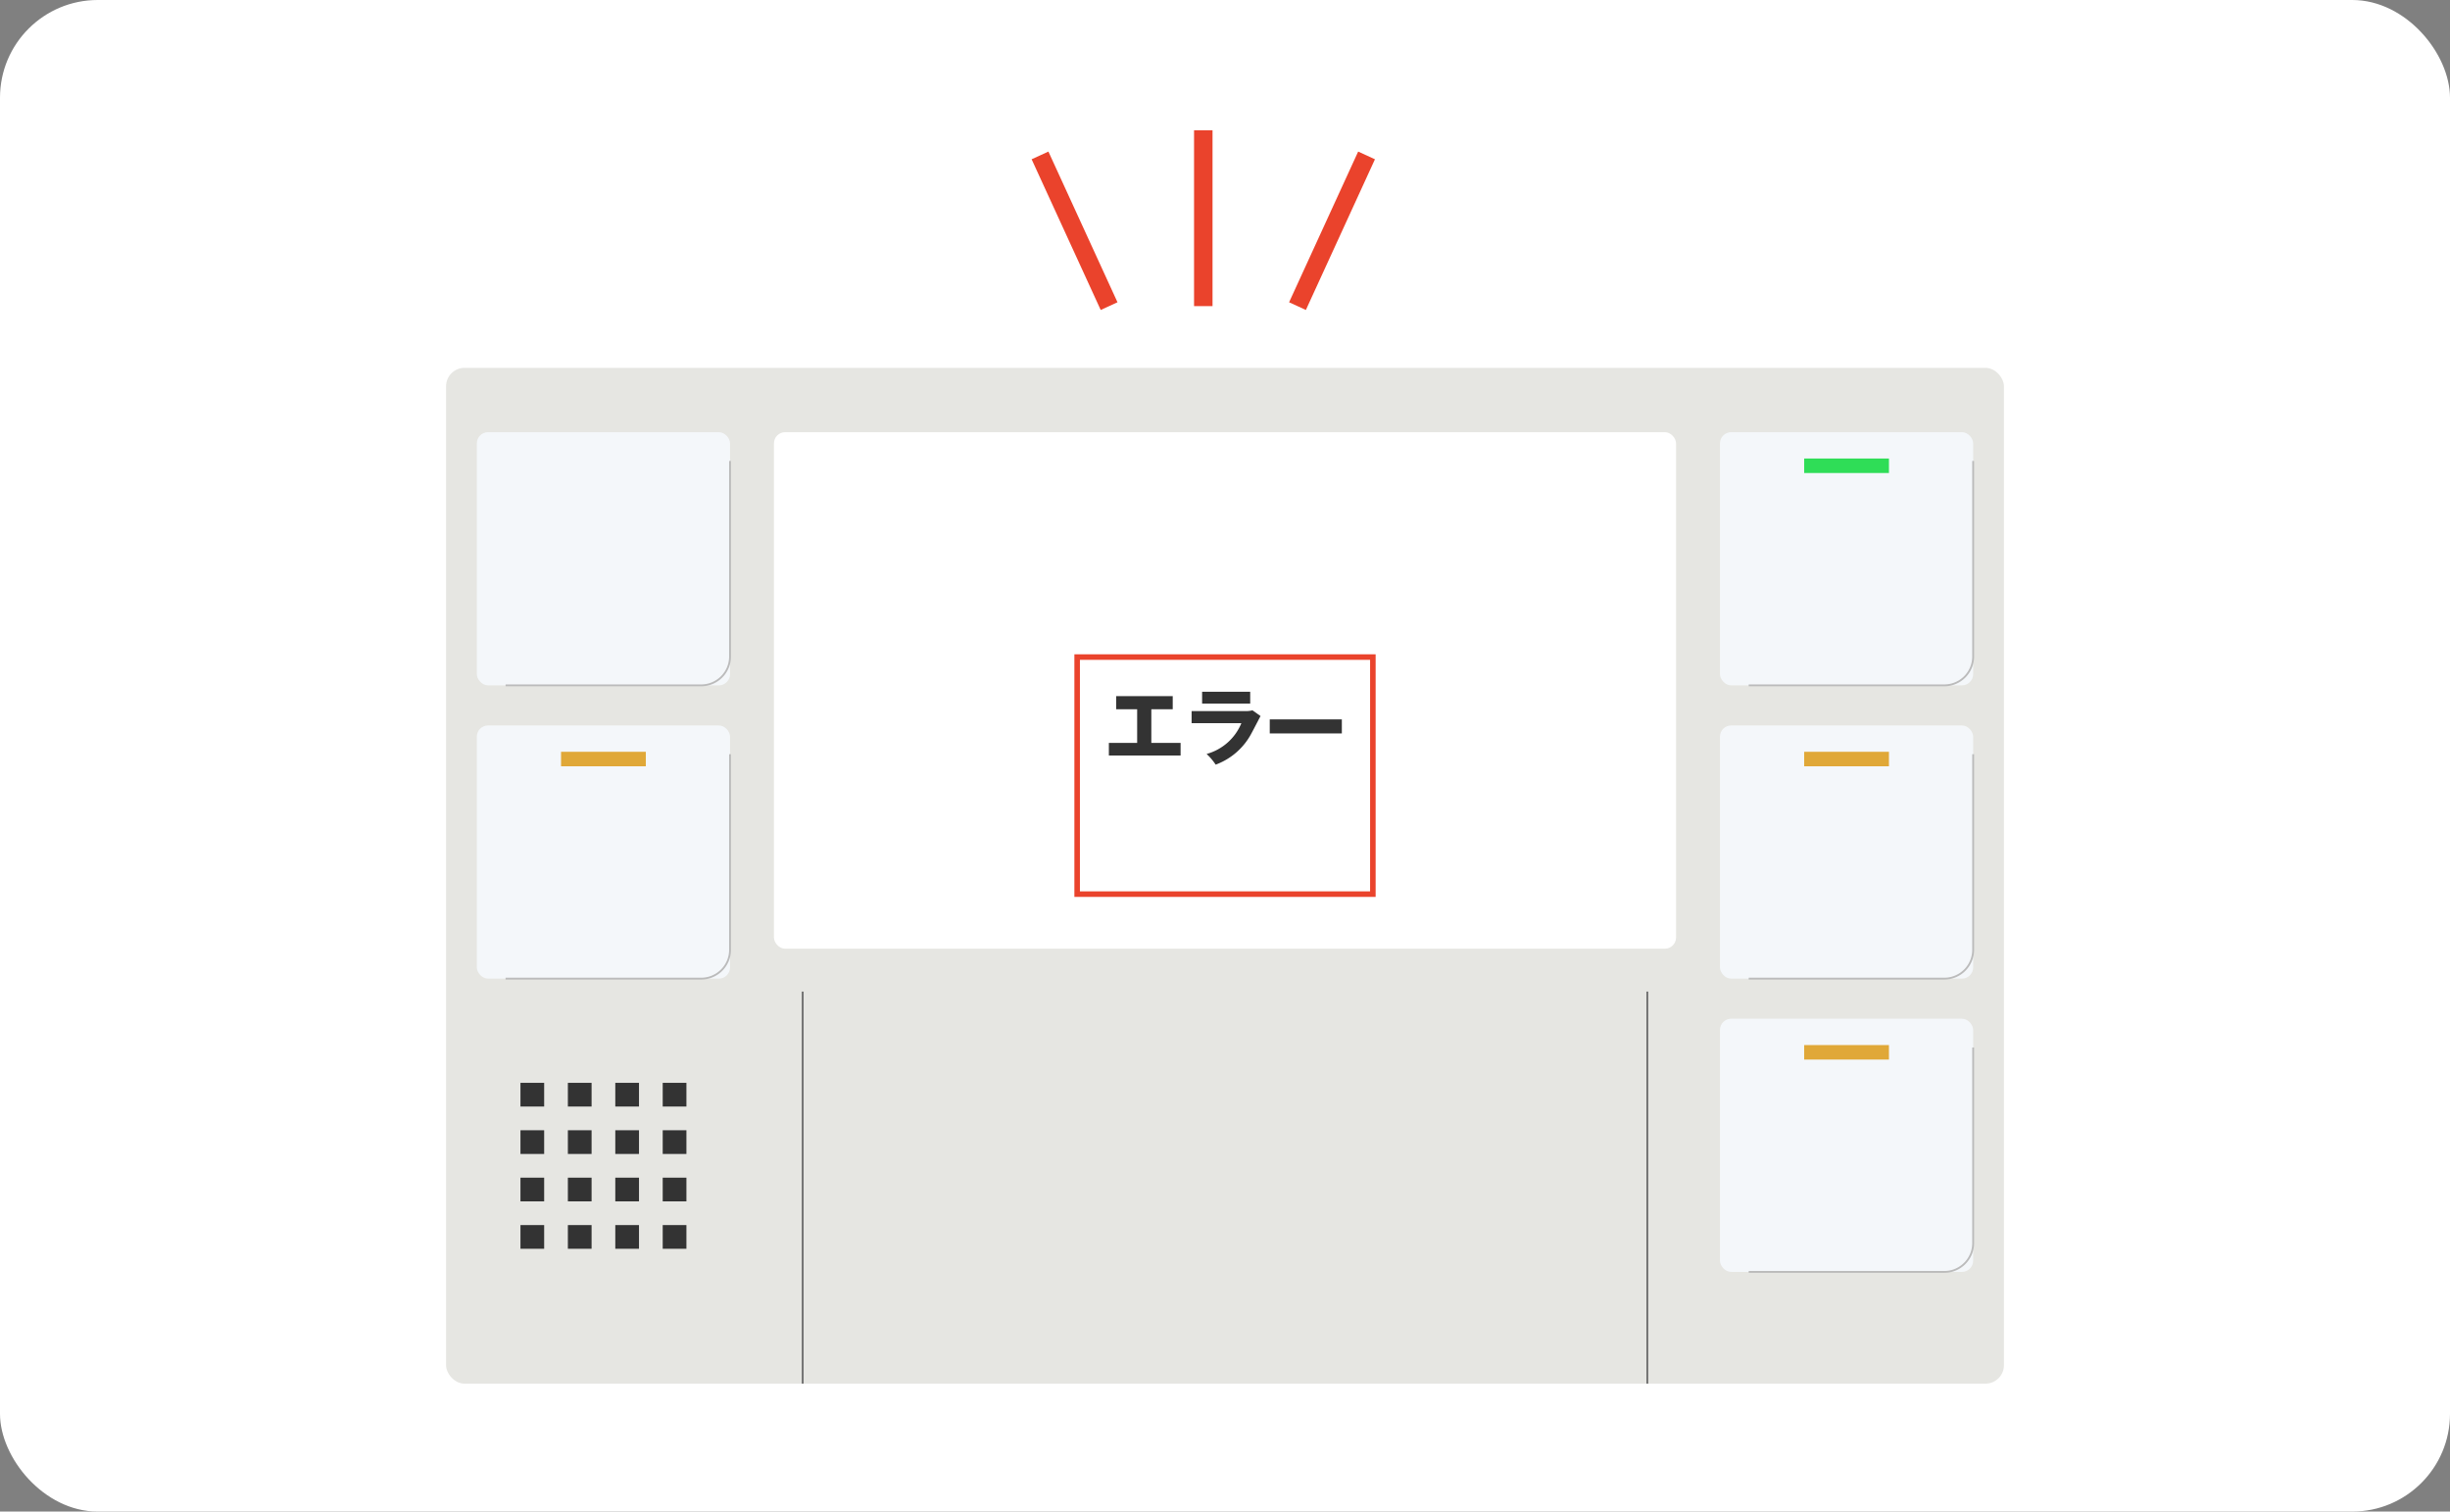<svg xmlns="http://www.w3.org/2000/svg" width="376" height="232" viewBox="0 0 376 232">
  <rect x="0" y="0" width="376" height="232" fill="#808080" stroke="none"/>
  <g id="グループ_1358" data-name="グループ 1358" transform="translate(-406 -736)">
    <rect id="長方形_1432" data-name="長方形 1432" width="376" height="232" rx="15" transform="translate(406 736)" fill="#fff"/>
    <g id="グループ_1128" data-name="グループ 1128" transform="translate(269.871 -1041.556)">
      <g id="グループ_1125" data-name="グループ 1125" transform="translate(204.586 1834.015)">
        <rect id="長方形_1266" data-name="長方形 1266" width="239.086" height="155.907" rx="2.835" fill="#e6e6e2"/>
        <g id="グループ_1107" data-name="グループ 1107" transform="translate(50.319 9.873)">
          <rect id="長方形_1267" data-name="長方形 1267" width="138.449" height="79.277" rx="1.718" fill="#fff"/>
        </g>
        <g id="グループ_1109" data-name="グループ 1109" transform="translate(195.505 9.873)">
          <g id="グループ_1108" data-name="グループ 1108">
            <rect id="長方形_1268" data-name="長方形 1268" width="38.858" height="38.858" rx="1.718" fill="#f4f7fa"/>
            <rect id="長方形_1269" data-name="長方形 1269" width="13.01" height="2.225" transform="translate(12.924 4.043)" fill="#2fdd57"/>
          </g>
          <path id="パス_6842" data-name="パス 6842" d="M316.908,1817.322v30.036a4.424,4.424,0,0,1-4.413,4.411H282.462" transform="translate(-278.05 -1812.911)" fill="none" stroke="#bbb" stroke-miterlimit="10" stroke-width="0.283"/>
        </g>
        <g id="グループ_1111" data-name="グループ 1111" transform="translate(195.505 54.886)">
          <g id="グループ_1110" data-name="グループ 1110">
            <rect id="長方形_1270" data-name="長方形 1270" width="38.858" height="38.858" rx="1.718" fill="#f4f7fa"/>
            <rect id="長方形_1271" data-name="長方形 1271" width="13.01" height="2.225" transform="translate(12.924 4.043)" fill="#e0a838"/>
          </g>
          <path id="パス_6843" data-name="パス 6843" d="M316.908,1834.857v30.033a4.424,4.424,0,0,1-4.413,4.413H282.462" transform="translate(-278.05 -1830.444)" fill="none" stroke="#bbb" stroke-miterlimit="10" stroke-width="0.283"/>
        </g>
        <g id="グループ_1113" data-name="グループ 1113" transform="translate(195.505 99.899)">
          <g id="グループ_1112" data-name="グループ 1112">
            <rect id="長方形_1272" data-name="長方形 1272" width="38.858" height="38.858" rx="1.718" fill="#f4f7fa"/>
            <rect id="長方形_1273" data-name="長方形 1273" width="13.01" height="2.225" transform="translate(12.924 4.043)" fill="#e0a838"/>
          </g>
          <path id="パス_6844" data-name="パス 6844" d="M316.908,1852.391v30.035a4.424,4.424,0,0,1-4.413,4.41H282.462" transform="translate(-278.05 -1847.98)" fill="none" stroke="#bbb" stroke-miterlimit="10" stroke-width="0.283"/>
        </g>
        <g id="グループ_1115" data-name="グループ 1115" transform="translate(4.723 9.873)">
          <g id="グループ_1114" data-name="グループ 1114">
            <rect id="長方形_1274" data-name="長方形 1274" width="38.858" height="38.858" rx="1.718" fill="#f4f7fa"/>
          </g>
          <path id="パス_6845" data-name="パス 6845" d="M242.591,1817.322v30.036a4.424,4.424,0,0,1-4.413,4.411H208.145" transform="translate(-203.733 -1812.911)" fill="none" stroke="#bbb" stroke-miterlimit="10" stroke-width="0.283"/>
        </g>
        <g id="グループ_1117" data-name="グループ 1117" transform="translate(4.723 54.886)">
          <g id="グループ_1116" data-name="グループ 1116">
            <rect id="長方形_1275" data-name="長方形 1275" width="38.858" height="38.858" rx="1.718" fill="#f4f7fa"/>
            <rect id="長方形_1276" data-name="長方形 1276" width="13.01" height="2.225" transform="translate(12.924 4.043)" fill="#e0a838"/>
          </g>
          <path id="パス_6846" data-name="パス 6846" d="M242.591,1834.857v30.033a4.424,4.424,0,0,1-4.413,4.413H208.145" transform="translate(-203.733 -1830.444)" fill="none" stroke="#bbb" stroke-miterlimit="10" stroke-width="0.283"/>
        </g>
        <g id="グループ_1122" data-name="グループ 1122" transform="translate(11.418 109.739)">
          <g id="グループ_1118" data-name="グループ 1118">
            <rect id="長方形_1277" data-name="長方形 1277" width="3.638" height="3.638" fill="#333"/>
            <rect id="長方形_1278" data-name="長方形 1278" width="3.638" height="3.638" transform="translate(7.277)" fill="#333"/>
            <rect id="長方形_1279" data-name="長方形 1279" width="3.638" height="3.638" transform="translate(14.554)" fill="#333"/>
            <rect id="長方形_1280" data-name="長方形 1280" width="3.638" height="3.638" transform="translate(21.831)" fill="#333"/>
          </g>
          <g id="グループ_1119" data-name="グループ 1119" transform="translate(0 7.277)">
            <rect id="長方形_1281" data-name="長方形 1281" width="3.638" height="3.638" fill="#333"/>
            <rect id="長方形_1282" data-name="長方形 1282" width="3.638" height="3.638" transform="translate(7.277)" fill="#333"/>
            <rect id="長方形_1283" data-name="長方形 1283" width="3.638" height="3.638" transform="translate(14.554)" fill="#333"/>
            <rect id="長方形_1284" data-name="長方形 1284" width="3.638" height="3.638" transform="translate(21.831)" fill="#333"/>
          </g>
          <g id="グループ_1120" data-name="グループ 1120" transform="translate(0 14.554)">
            <rect id="長方形_1285" data-name="長方形 1285" width="3.638" height="3.638" fill="#333"/>
            <rect id="長方形_1286" data-name="長方形 1286" width="3.638" height="3.638" transform="translate(7.277)" fill="#333"/>
            <rect id="長方形_1287" data-name="長方形 1287" width="3.638" height="3.638" transform="translate(14.554)" fill="#333"/>
            <rect id="長方形_1288" data-name="長方形 1288" width="3.638" height="3.638" transform="translate(21.831)" fill="#333"/>
          </g>
          <g id="グループ_1121" data-name="グループ 1121" transform="translate(0 21.831)">
            <rect id="長方形_1289" data-name="長方形 1289" width="3.638" height="3.638" fill="#333"/>
            <rect id="長方形_1290" data-name="長方形 1290" width="3.638" height="3.638" transform="translate(7.277)" fill="#333"/>
            <rect id="長方形_1291" data-name="長方形 1291" width="3.638" height="3.638" transform="translate(14.554)" fill="#333"/>
            <rect id="長方形_1292" data-name="長方形 1292" width="3.638" height="3.638" transform="translate(21.831)" fill="#333"/>
          </g>
        </g>
        <g id="グループ_1123" data-name="グループ 1123" transform="translate(48.733 95.732)">
          <path id="パス_6847" data-name="パス 6847" d="M229.567,1849.05c-8,9.08-8,23.8,0,32.88Z" transform="translate(-223.57 -1849.049)" fill="#e6e6e2" style="mix-blend-mode: multiply;isolation: isolate"/>
          <line id="線_639" data-name="線 639" y2="60.175" transform="translate(5.998)" fill="none" stroke="#6e6e6e" stroke-miterlimit="10" stroke-width="0.283"/>
        </g>
        <g id="グループ_1124" data-name="グループ 1124" transform="translate(184.356 95.732)">
          <line id="線_640" data-name="線 640" y2="60.175" fill="none" stroke="#6e6e6e" stroke-miterlimit="10" stroke-width="0.283"/>
        </g>
      </g>
      <g id="グループ_1126" data-name="グループ 1126" transform="translate(295.74 1797.556)">
        <line id="線_641" data-name="線 641" y2="26.985" transform="translate(25.057)" fill="none" stroke="#ea432c" stroke-miterlimit="10" stroke-width="2.835"/>
        <line id="線_642" data-name="線 642" x2="10.601" y2="23.13" transform="translate(0 3.855)" fill="none" stroke="#ea432c" stroke-miterlimit="10" stroke-width="2.835"/>
        <line id="線_643" data-name="線 643" x1="10.601" y2="23.13" transform="translate(39.513 3.855)" fill="none" stroke="#ea432c" stroke-miterlimit="10" stroke-width="2.835"/>
      </g>
      <rect id="長方形_1293" data-name="長方形 1293" width="45.382" height="36.385" transform="translate(301.439 1878.405)" fill="none" stroke="#ea432c" stroke-miterlimit="10" stroke-width="0.85"/>
      <g id="グループ_1127" data-name="グループ 1127" transform="translate(306.306 1883.727)">
        <path id="パス_6848" data-name="パス 6848" d="M250.728,1838.566h4.492v1.936H244.21v-1.936h4.341v-5.17h-3.222v-2.01h8.682v2.01h-3.283Z" transform="translate(-244.21 -1830.711)" fill="#333"/>
        <path id="パス_6849" data-name="パス 6849" d="M257.4,1834.091a3.876,3.876,0,0,0,1.1-.116l1.235.878c-.218.408-1.148,2.215-1.35,2.57a10.177,10.177,0,0,1-5.537,4.89,8.811,8.811,0,0,0-1.389-1.642,8.074,8.074,0,0,0,5.335-4.724h-7.637v-1.856Zm.75-2.968v1.82h-7.381v-1.82Z" transform="translate(-236.459 -1831.123)" fill="#333"/>
        <path id="パス_6850" data-name="パス 6850" d="M264.892,1832.775v2.161H253.828v-2.161Z" transform="translate(-229.137 -1828.534)" fill="#333"/>
      </g>
    </g>
  </g>
</svg>
